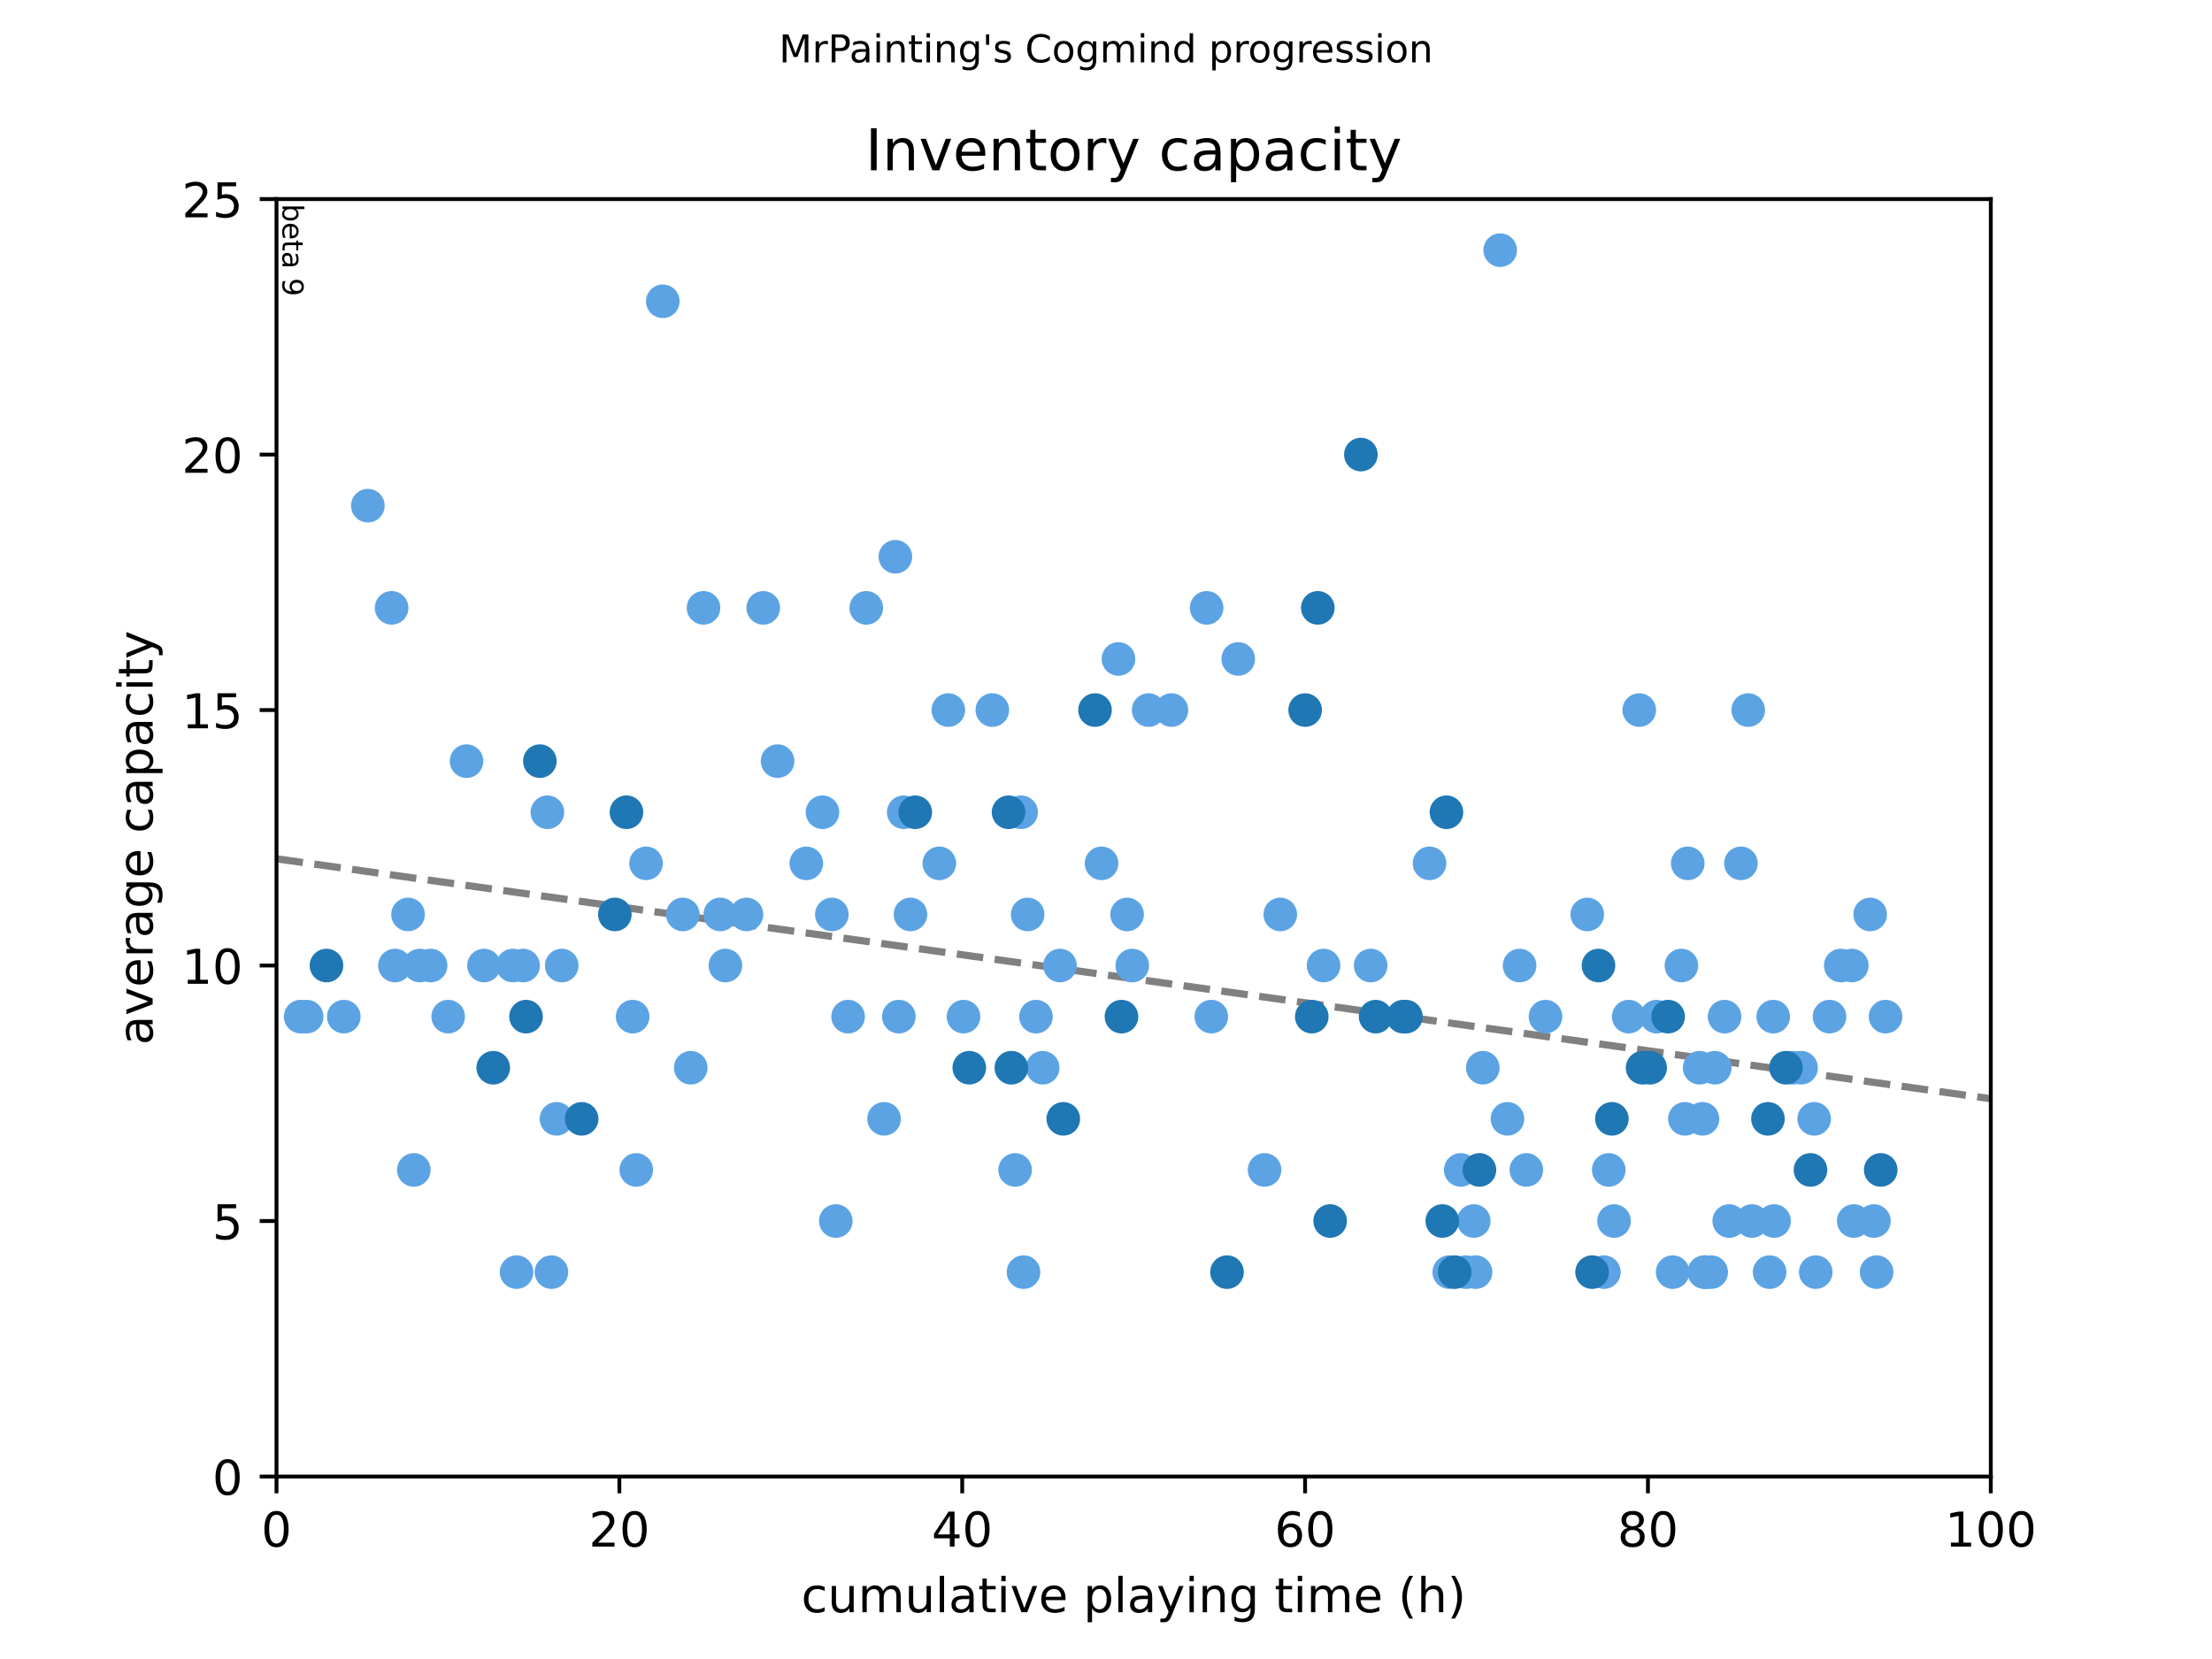 <?xml version="1.0" encoding="utf-8" standalone="no"?>
<!DOCTYPE svg PUBLIC "-//W3C//DTD SVG 1.1//EN"
  "http://www.w3.org/Graphics/SVG/1.1/DTD/svg11.dtd">
<!-- Created with matplotlib (https://matplotlib.org/) -->
<svg height="345.6pt" version="1.1" viewBox="0 0 460.8 345.6" width="460.8pt" xmlns="http://www.w3.org/2000/svg" xmlns:xlink="http://www.w3.org/1999/xlink">
 <defs>
  <style type="text/css">
*{stroke-linecap:butt;stroke-linejoin:round;}
  </style>
 </defs>
 <g id="figure_1">
  <g id="patch_1">
   <path d="M 0 345.6 
L 460.8 345.6 
L 460.8 0 
L 0 0 
z
" style="fill:#ffffff;"/>
  </g>
  <g id="axes_1">
   <g id="patch_2">
    <path d="M 57.6 307.584 
L 414.72 307.584 
L 414.72 41.472 
L 57.6 41.472 
z
" style="fill:#ffffff;"/>
   </g>
   <g id="line2d_1">
    <path clip-path="url(#p4fc34ab3e3)" d="M 57.6 178.905 
L 414.72 228.886 
" style="fill:none;stroke:#808080;stroke-dasharray:5.55,2.4;stroke-dashoffset:0;stroke-width:1.5;"/>
   </g>
   <g id="text_1">
    <!-- beta 9 -->
    <defs>
     <path d="M 48.688 27.297 
Q 48.688 37.203 44.609 42.844 
Q 40.531 48.484 33.406 48.484 
Q 26.266 48.484 22.188 42.844 
Q 18.109 37.203 18.109 27.297 
Q 18.109 17.391 22.188 11.75 
Q 26.266 6.109 33.406 6.109 
Q 40.531 6.109 44.609 11.75 
Q 48.688 17.391 48.688 27.297 
z
M 18.109 46.391 
Q 20.953 51.266 25.266 53.625 
Q 29.594 56 35.594 56 
Q 45.562 56 51.781 48.094 
Q 58.016 40.188 58.016 27.297 
Q 58.016 14.406 51.781 6.484 
Q 45.562 -1.422 35.594 -1.422 
Q 29.594 -1.422 25.266 0.953 
Q 20.953 3.328 18.109 8.203 
L 18.109 0 
L 9.078 0 
L 9.078 75.984 
L 18.109 75.984 
z
" id="DejaVuSans-98"/>
     <path d="M 56.203 29.594 
L 56.203 25.203 
L 14.891 25.203 
Q 15.484 15.922 20.484 11.062 
Q 25.484 6.203 34.422 6.203 
Q 39.594 6.203 44.453 7.469 
Q 49.312 8.734 54.109 11.281 
L 54.109 2.781 
Q 49.266 0.734 44.188 -0.344 
Q 39.109 -1.422 33.891 -1.422 
Q 20.797 -1.422 13.156 6.188 
Q 5.516 13.812 5.516 26.812 
Q 5.516 40.234 12.766 48.109 
Q 20.016 56 32.328 56 
Q 43.359 56 49.781 48.891 
Q 56.203 41.797 56.203 29.594 
z
M 47.219 32.234 
Q 47.125 39.594 43.094 43.984 
Q 39.062 48.391 32.422 48.391 
Q 24.906 48.391 20.391 44.141 
Q 15.875 39.891 15.188 32.172 
z
" id="DejaVuSans-101"/>
     <path d="M 18.312 70.219 
L 18.312 54.688 
L 36.812 54.688 
L 36.812 47.703 
L 18.312 47.703 
L 18.312 18.016 
Q 18.312 11.328 20.141 9.422 
Q 21.969 7.516 27.594 7.516 
L 36.812 7.516 
L 36.812 0 
L 27.594 0 
Q 17.188 0 13.234 3.875 
Q 9.281 7.766 9.281 18.016 
L 9.281 47.703 
L 2.688 47.703 
L 2.688 54.688 
L 9.281 54.688 
L 9.281 70.219 
z
" id="DejaVuSans-116"/>
     <path d="M 34.281 27.484 
Q 23.391 27.484 19.188 25 
Q 14.984 22.516 14.984 16.5 
Q 14.984 11.719 18.141 8.906 
Q 21.297 6.109 26.703 6.109 
Q 34.188 6.109 38.703 11.406 
Q 43.219 16.703 43.219 25.484 
L 43.219 27.484 
z
M 52.203 31.203 
L 52.203 0 
L 43.219 0 
L 43.219 8.297 
Q 40.141 3.328 35.547 0.953 
Q 30.953 -1.422 24.312 -1.422 
Q 15.922 -1.422 10.953 3.297 
Q 6 8.016 6 15.922 
Q 6 25.141 12.172 29.828 
Q 18.359 34.516 30.609 34.516 
L 43.219 34.516 
L 43.219 35.406 
Q 43.219 41.609 39.141 45 
Q 35.062 48.391 27.688 48.391 
Q 23 48.391 18.547 47.266 
Q 14.109 46.141 10.016 43.891 
L 10.016 52.203 
Q 14.938 54.109 19.578 55.047 
Q 24.219 56 28.609 56 
Q 40.484 56 46.344 49.844 
Q 52.203 43.703 52.203 31.203 
z
" id="DejaVuSans-97"/>
     <path id="DejaVuSans-32"/>
     <path d="M 10.984 1.516 
L 10.984 10.5 
Q 14.703 8.734 18.5 7.812 
Q 22.312 6.891 25.984 6.891 
Q 35.75 6.891 40.891 13.453 
Q 46.047 20.016 46.781 33.406 
Q 43.953 29.203 39.594 26.953 
Q 35.25 24.703 29.984 24.703 
Q 19.047 24.703 12.672 31.312 
Q 6.297 37.938 6.297 49.422 
Q 6.297 60.641 12.938 67.422 
Q 19.578 74.219 30.609 74.219 
Q 43.266 74.219 49.922 64.516 
Q 56.594 54.828 56.594 36.375 
Q 56.594 19.141 48.406 8.859 
Q 40.234 -1.422 26.422 -1.422 
Q 22.703 -1.422 18.891 -0.688 
Q 15.094 0.047 10.984 1.516 
z
M 30.609 32.422 
Q 37.25 32.422 41.125 36.953 
Q 45.016 41.5 45.016 49.422 
Q 45.016 57.281 41.125 61.844 
Q 37.25 66.406 30.609 66.406 
Q 23.969 66.406 20.094 61.844 
Q 16.219 57.281 16.219 49.422 
Q 16.219 41.5 20.094 36.953 
Q 23.969 32.422 30.609 32.422 
z
" id="DejaVuSans-57"/>
    </defs>
    <g transform="translate(58.848 42.472)rotate(-270)scale(0.06 -0.06)">
     <use xlink:href="#DejaVuSans-98"/>
     <use x="63.477" xlink:href="#DejaVuSans-101"/>
     <use x="125" xlink:href="#DejaVuSans-116"/>
     <use x="164.209" xlink:href="#DejaVuSans-97"/>
     <use x="225.488" xlink:href="#DejaVuSans-32"/>
     <use x="257.275" xlink:href="#DejaVuSans-57"/>
    </g>
   </g>
   <g id="PathCollection_1">
    <defs>
     <path d="M 0 3 
C 0.796 3 1.559 2.684 2.121 2.121 
C 2.684 1.559 3 0.796 3 0 
C 3 -0.796 2.684 -1.559 2.121 -2.121 
C 1.559 -2.684 0.796 -3 0 -3 
C -0.796 -3 -1.559 -2.684 -2.121 -2.121 
C -2.684 -1.559 -3 -0.796 -3 0 
C -3 0.796 -2.684 1.559 -2.121 2.121 
C -1.559 2.684 -0.796 3 0 3 
z
" id="m01931f4e31" style="stroke:#5ca3e4;"/>
    </defs>
    <g>
     <use style="fill:#5ca3e4;stroke:#5ca3e4;" x="62.638" xlink:href="#m01931f4e31" y="211.784"/>
     <use style="fill:#5ca3e4;stroke:#5ca3e4;" x="63.883" xlink:href="#m01931f4e31" y="211.784"/>
     <use style="fill:#5ca3e4;stroke:#5ca3e4;" x="71.617" xlink:href="#m01931f4e31" y="211.784"/>
     <use style="fill:#5ca3e4;stroke:#5ca3e4;" x="76.631" xlink:href="#m01931f4e31" y="105.339"/>
     <use style="fill:#5ca3e4;stroke:#5ca3e4;" x="81.579" xlink:href="#m01931f4e31" y="126.628"/>
     <use style="fill:#5ca3e4;stroke:#5ca3e4;" x="82.269" xlink:href="#m01931f4e31" y="201.139"/>
     <use style="fill:#5ca3e4;stroke:#5ca3e4;" x="85.005" xlink:href="#m01931f4e31" y="190.495"/>
     <use style="fill:#5ca3e4;stroke:#5ca3e4;" x="86.205" xlink:href="#m01931f4e31" y="243.717"/>
     <use style="fill:#5ca3e4;stroke:#5ca3e4;" x="87.439" xlink:href="#m01931f4e31" y="201.139"/>
     <use style="fill:#5ca3e4;stroke:#5ca3e4;" x="89.705" xlink:href="#m01931f4e31" y="201.139"/>
     <use style="fill:#5ca3e4;stroke:#5ca3e4;" x="93.365" xlink:href="#m01931f4e31" y="211.784"/>
     <use style="fill:#5ca3e4;stroke:#5ca3e4;" x="97.191" xlink:href="#m01931f4e31" y="158.561"/>
     <use style="fill:#5ca3e4;stroke:#5ca3e4;" x="100.826" xlink:href="#m01931f4e31" y="201.139"/>
     <use style="fill:#5ca3e4;stroke:#5ca3e4;" x="106.833" xlink:href="#m01931f4e31" y="201.139"/>
     <use style="fill:#5ca3e4;stroke:#5ca3e4;" x="107.612" xlink:href="#m01931f4e31" y="265.006"/>
     <use style="fill:#5ca3e4;stroke:#5ca3e4;" x="108.972" xlink:href="#m01931f4e31" y="201.139"/>
     <use style="fill:#5ca3e4;stroke:#5ca3e4;" x="114.028" xlink:href="#m01931f4e31" y="169.206"/>
     <use style="fill:#5ca3e4;stroke:#5ca3e4;" x="114.87" xlink:href="#m01931f4e31" y="265.006"/>
     <use style="fill:#5ca3e4;stroke:#5ca3e4;" x="115.924" xlink:href="#m01931f4e31" y="233.073"/>
     <use style="fill:#5ca3e4;stroke:#5ca3e4;" x="117.015" xlink:href="#m01931f4e31" y="201.139"/>
     <use style="fill:#5ca3e4;stroke:#5ca3e4;" x="131.793" xlink:href="#m01931f4e31" y="211.784"/>
     <use style="fill:#5ca3e4;stroke:#5ca3e4;" x="132.544" xlink:href="#m01931f4e31" y="243.717"/>
     <use style="fill:#5ca3e4;stroke:#5ca3e4;" x="134.582" xlink:href="#m01931f4e31" y="179.85"/>
     <use style="fill:#5ca3e4;stroke:#5ca3e4;" x="138.072" xlink:href="#m01931f4e31" y="62.761"/>
     <use style="fill:#5ca3e4;stroke:#5ca3e4;" x="142.246" xlink:href="#m01931f4e31" y="190.495"/>
     <use style="fill:#5ca3e4;stroke:#5ca3e4;" x="143.893" xlink:href="#m01931f4e31" y="222.428"/>
     <use style="fill:#5ca3e4;stroke:#5ca3e4;" x="146.556" xlink:href="#m01931f4e31" y="126.628"/>
     <use style="fill:#5ca3e4;stroke:#5ca3e4;" x="150.038" xlink:href="#m01931f4e31" y="190.495"/>
     <use style="fill:#5ca3e4;stroke:#5ca3e4;" x="151.113" xlink:href="#m01931f4e31" y="201.139"/>
     <use style="fill:#5ca3e4;stroke:#5ca3e4;" x="155.509" xlink:href="#m01931f4e31" y="190.495"/>
     <use style="fill:#5ca3e4;stroke:#5ca3e4;" x="158.995" xlink:href="#m01931f4e31" y="126.628"/>
     <use style="fill:#5ca3e4;stroke:#5ca3e4;" x="161.983" xlink:href="#m01931f4e31" y="158.561"/>
     <use style="fill:#5ca3e4;stroke:#5ca3e4;" x="167.967" xlink:href="#m01931f4e31" y="179.85"/>
     <use style="fill:#5ca3e4;stroke:#5ca3e4;" x="171.336" xlink:href="#m01931f4e31" y="169.206"/>
     <use style="fill:#5ca3e4;stroke:#5ca3e4;" x="173.285" xlink:href="#m01931f4e31" y="190.495"/>
     <use style="fill:#5ca3e4;stroke:#5ca3e4;" x="174.112" xlink:href="#m01931f4e31" y="254.362"/>
     <use style="fill:#5ca3e4;stroke:#5ca3e4;" x="176.677" xlink:href="#m01931f4e31" y="211.784"/>
     <use style="fill:#5ca3e4;stroke:#5ca3e4;" x="180.462" xlink:href="#m01931f4e31" y="126.628"/>
     <use style="fill:#5ca3e4;stroke:#5ca3e4;" x="184.167" xlink:href="#m01931f4e31" y="233.073"/>
     <use style="fill:#5ca3e4;stroke:#5ca3e4;" x="186.526" xlink:href="#m01931f4e31" y="115.983"/>
     <use style="fill:#5ca3e4;stroke:#5ca3e4;" x="187.244" xlink:href="#m01931f4e31" y="211.784"/>
     <use style="fill:#5ca3e4;stroke:#5ca3e4;" x="188.259" xlink:href="#m01931f4e31" y="169.206"/>
     <use style="fill:#5ca3e4;stroke:#5ca3e4;" x="189.668" xlink:href="#m01931f4e31" y="190.495"/>
     <use style="fill:#5ca3e4;stroke:#5ca3e4;" x="195.678" xlink:href="#m01931f4e31" y="179.85"/>
     <use style="fill:#5ca3e4;stroke:#5ca3e4;" x="197.547" xlink:href="#m01931f4e31" y="147.917"/>
     <use style="fill:#5ca3e4;stroke:#5ca3e4;" x="200.719" xlink:href="#m01931f4e31" y="211.784"/>
     <use style="fill:#5ca3e4;stroke:#5ca3e4;" x="206.721" xlink:href="#m01931f4e31" y="147.917"/>
     <use style="fill:#5ca3e4;stroke:#5ca3e4;" x="211.465" xlink:href="#m01931f4e31" y="243.717"/>
     <use style="fill:#5ca3e4;stroke:#5ca3e4;" x="212.714" xlink:href="#m01931f4e31" y="169.206"/>
     <use style="fill:#5ca3e4;stroke:#5ca3e4;" x="213.216" xlink:href="#m01931f4e31" y="265.006"/>
     <use style="fill:#5ca3e4;stroke:#5ca3e4;" x="214.079" xlink:href="#m01931f4e31" y="190.495"/>
     <use style="fill:#5ca3e4;stroke:#5ca3e4;" x="215.813" xlink:href="#m01931f4e31" y="211.784"/>
     <use style="fill:#5ca3e4;stroke:#5ca3e4;" x="217.21" xlink:href="#m01931f4e31" y="222.428"/>
     <use style="fill:#5ca3e4;stroke:#5ca3e4;" x="220.815" xlink:href="#m01931f4e31" y="201.139"/>
     <use style="fill:#5ca3e4;stroke:#5ca3e4;" x="229.474" xlink:href="#m01931f4e31" y="179.85"/>
     <use style="fill:#5ca3e4;stroke:#5ca3e4;" x="232.998" xlink:href="#m01931f4e31" y="137.272"/>
     <use style="fill:#5ca3e4;stroke:#5ca3e4;" x="234.795" xlink:href="#m01931f4e31" y="190.495"/>
     <use style="fill:#5ca3e4;stroke:#5ca3e4;" x="235.872" xlink:href="#m01931f4e31" y="201.139"/>
     <use style="fill:#5ca3e4;stroke:#5ca3e4;" x="239.283" xlink:href="#m01931f4e31" y="147.917"/>
     <use style="fill:#5ca3e4;stroke:#5ca3e4;" x="244.032" xlink:href="#m01931f4e31" y="147.917"/>
     <use style="fill:#5ca3e4;stroke:#5ca3e4;" x="251.363" xlink:href="#m01931f4e31" y="126.628"/>
     <use style="fill:#5ca3e4;stroke:#5ca3e4;" x="252.336" xlink:href="#m01931f4e31" y="211.784"/>
     <use style="fill:#5ca3e4;stroke:#5ca3e4;" x="257.944" xlink:href="#m01931f4e31" y="137.272"/>
     <use style="fill:#5ca3e4;stroke:#5ca3e4;" x="263.435" xlink:href="#m01931f4e31" y="243.717"/>
     <use style="fill:#5ca3e4;stroke:#5ca3e4;" x="266.707" xlink:href="#m01931f4e31" y="190.495"/>
     <use style="fill:#5ca3e4;stroke:#5ca3e4;" x="275.723" xlink:href="#m01931f4e31" y="201.139"/>
     <use style="fill:#5ca3e4;stroke:#5ca3e4;" x="285.532" xlink:href="#m01931f4e31" y="201.139"/>
     <use style="fill:#5ca3e4;stroke:#5ca3e4;" x="297.8" xlink:href="#m01931f4e31" y="179.85"/>
     <use style="fill:#5ca3e4;stroke:#5ca3e4;" x="301.912" xlink:href="#m01931f4e31" y="265.006"/>
     <use style="fill:#5ca3e4;stroke:#5ca3e4;" x="304.299" xlink:href="#m01931f4e31" y="243.717"/>
     <use style="fill:#5ca3e4;stroke:#5ca3e4;" x="305.399" xlink:href="#m01931f4e31" y="265.006"/>
     <use style="fill:#5ca3e4;stroke:#5ca3e4;" x="307.017" xlink:href="#m01931f4e31" y="254.362"/>
     <use style="fill:#5ca3e4;stroke:#5ca3e4;" x="307.386" xlink:href="#m01931f4e31" y="265.006"/>
     <use style="fill:#5ca3e4;stroke:#5ca3e4;" x="308.897" xlink:href="#m01931f4e31" y="222.428"/>
     <use style="fill:#5ca3e4;stroke:#5ca3e4;" x="312.516" xlink:href="#m01931f4e31" y="52.116"/>
     <use style="fill:#5ca3e4;stroke:#5ca3e4;" x="314.029" xlink:href="#m01931f4e31" y="233.073"/>
     <use style="fill:#5ca3e4;stroke:#5ca3e4;" x="316.556" xlink:href="#m01931f4e31" y="201.139"/>
     <use style="fill:#5ca3e4;stroke:#5ca3e4;" x="317.966" xlink:href="#m01931f4e31" y="243.717"/>
     <use style="fill:#5ca3e4;stroke:#5ca3e4;" x="321.957" xlink:href="#m01931f4e31" y="211.784"/>
     <use style="fill:#5ca3e4;stroke:#5ca3e4;" x="330.659" xlink:href="#m01931f4e31" y="190.495"/>
     <use style="fill:#5ca3e4;stroke:#5ca3e4;" x="334.123" xlink:href="#m01931f4e31" y="265.006"/>
     <use style="fill:#5ca3e4;stroke:#5ca3e4;" x="335.131" xlink:href="#m01931f4e31" y="243.717"/>
     <use style="fill:#5ca3e4;stroke:#5ca3e4;" x="336.226" xlink:href="#m01931f4e31" y="254.362"/>
     <use style="fill:#5ca3e4;stroke:#5ca3e4;" x="339.287" xlink:href="#m01931f4e31" y="211.784"/>
     <use style="fill:#5ca3e4;stroke:#5ca3e4;" x="341.486" xlink:href="#m01931f4e31" y="147.917"/>
     <use style="fill:#5ca3e4;stroke:#5ca3e4;" x="345.095" xlink:href="#m01931f4e31" y="211.784"/>
     <use style="fill:#5ca3e4;stroke:#5ca3e4;" x="348.449" xlink:href="#m01931f4e31" y="265.006"/>
     <use style="fill:#5ca3e4;stroke:#5ca3e4;" x="350.268" xlink:href="#m01931f4e31" y="201.139"/>
     <use style="fill:#5ca3e4;stroke:#5ca3e4;" x="350.994" xlink:href="#m01931f4e31" y="233.073"/>
     <use style="fill:#5ca3e4;stroke:#5ca3e4;" x="351.589" xlink:href="#m01931f4e31" y="179.85"/>
     <use style="fill:#5ca3e4;stroke:#5ca3e4;" x="354.068" xlink:href="#m01931f4e31" y="222.428"/>
     <use style="fill:#5ca3e4;stroke:#5ca3e4;" x="354.665" xlink:href="#m01931f4e31" y="233.073"/>
     <use style="fill:#5ca3e4;stroke:#5ca3e4;" x="355.025" xlink:href="#m01931f4e31" y="265.006"/>
     <use style="fill:#5ca3e4;stroke:#5ca3e4;" x="355.375" xlink:href="#m01931f4e31" y="265.006"/>
     <use style="fill:#5ca3e4;stroke:#5ca3e4;" x="356.475" xlink:href="#m01931f4e31" y="265.006"/>
     <use style="fill:#5ca3e4;stroke:#5ca3e4;" x="357.216" xlink:href="#m01931f4e31" y="222.428"/>
     <use style="fill:#5ca3e4;stroke:#5ca3e4;" x="359.26" xlink:href="#m01931f4e31" y="211.784"/>
     <use style="fill:#5ca3e4;stroke:#5ca3e4;" x="360.229" xlink:href="#m01931f4e31" y="254.362"/>
     <use style="fill:#5ca3e4;stroke:#5ca3e4;" x="362.667" xlink:href="#m01931f4e31" y="179.85"/>
     <use style="fill:#5ca3e4;stroke:#5ca3e4;" x="364.185" xlink:href="#m01931f4e31" y="147.917"/>
     <use style="fill:#5ca3e4;stroke:#5ca3e4;" x="364.964" xlink:href="#m01931f4e31" y="254.362"/>
     <use style="fill:#5ca3e4;stroke:#5ca3e4;" x="368.642" xlink:href="#m01931f4e31" y="265.006"/>
     <use style="fill:#5ca3e4;stroke:#5ca3e4;" x="369.391" xlink:href="#m01931f4e31" y="211.784"/>
     <use style="fill:#5ca3e4;stroke:#5ca3e4;" x="369.576" xlink:href="#m01931f4e31" y="254.362"/>
     <use style="fill:#5ca3e4;stroke:#5ca3e4;" x="373.57" xlink:href="#m01931f4e31" y="222.428"/>
     <use style="fill:#5ca3e4;stroke:#5ca3e4;" x="375.201" xlink:href="#m01931f4e31" y="222.428"/>
     <use style="fill:#5ca3e4;stroke:#5ca3e4;" x="377.921" xlink:href="#m01931f4e31" y="233.073"/>
     <use style="fill:#5ca3e4;stroke:#5ca3e4;" x="378.25" xlink:href="#m01931f4e31" y="265.006"/>
     <use style="fill:#5ca3e4;stroke:#5ca3e4;" x="381.122" xlink:href="#m01931f4e31" y="211.784"/>
     <use style="fill:#5ca3e4;stroke:#5ca3e4;" x="383.465" xlink:href="#m01931f4e31" y="201.139"/>
     <use style="fill:#5ca3e4;stroke:#5ca3e4;" x="385.761" xlink:href="#m01931f4e31" y="201.139"/>
     <use style="fill:#5ca3e4;stroke:#5ca3e4;" x="386.161" xlink:href="#m01931f4e31" y="254.362"/>
     <use style="fill:#5ca3e4;stroke:#5ca3e4;" x="389.593" xlink:href="#m01931f4e31" y="190.495"/>
     <use style="fill:#5ca3e4;stroke:#5ca3e4;" x="390.373" xlink:href="#m01931f4e31" y="254.362"/>
     <use style="fill:#5ca3e4;stroke:#5ca3e4;" x="390.929" xlink:href="#m01931f4e31" y="265.006"/>
     <use style="fill:#5ca3e4;stroke:#5ca3e4;" x="392.797" xlink:href="#m01931f4e31" y="211.784"/>
    </g>
   </g>
   <g id="PathCollection_2">
    <defs>
     <path d="M 0 3 
C 0.796 3 1.559 2.684 2.121 2.121 
C 2.684 1.559 3 0.796 3 0 
C 3 -0.796 2.684 -1.559 2.121 -2.121 
C 1.559 -2.684 0.796 -3 0 -3 
C -0.796 -3 -1.559 -2.684 -2.121 -2.121 
C -2.684 -1.559 -3 -0.796 -3 0 
C -3 0.796 -2.684 1.559 -2.121 2.121 
C -1.559 2.684 -0.796 3 0 3 
z
" id="ma8e2fd92de" style="stroke:#1f77b4;"/>
    </defs>
    <g>
     <use style="fill:#1f77b4;stroke:#1f77b4;" x="68.013" xlink:href="#ma8e2fd92de" y="201.139"/>
     <use style="fill:#1f77b4;stroke:#1f77b4;" x="102.749" xlink:href="#ma8e2fd92de" y="222.428"/>
     <use style="fill:#1f77b4;stroke:#1f77b4;" x="109.582" xlink:href="#ma8e2fd92de" y="211.784"/>
     <use style="fill:#1f77b4;stroke:#1f77b4;" x="112.463" xlink:href="#ma8e2fd92de" y="158.561"/>
     <use style="fill:#1f77b4;stroke:#1f77b4;" x="121.169" xlink:href="#ma8e2fd92de" y="233.073"/>
     <use style="fill:#1f77b4;stroke:#1f77b4;" x="128.086" xlink:href="#ma8e2fd92de" y="190.495"/>
     <use style="fill:#1f77b4;stroke:#1f77b4;" x="130.502" xlink:href="#ma8e2fd92de" y="169.206"/>
     <use style="fill:#1f77b4;stroke:#1f77b4;" x="190.663" xlink:href="#ma8e2fd92de" y="169.206"/>
     <use style="fill:#1f77b4;stroke:#1f77b4;" x="201.921" xlink:href="#ma8e2fd92de" y="222.428"/>
     <use style="fill:#1f77b4;stroke:#1f77b4;" x="210.102" xlink:href="#ma8e2fd92de" y="169.206"/>
     <use style="fill:#1f77b4;stroke:#1f77b4;" x="210.687" xlink:href="#ma8e2fd92de" y="222.428"/>
     <use style="fill:#1f77b4;stroke:#1f77b4;" x="221.502" xlink:href="#ma8e2fd92de" y="233.073"/>
     <use style="fill:#1f77b4;stroke:#1f77b4;" x="228.113" xlink:href="#ma8e2fd92de" y="147.917"/>
     <use style="fill:#1f77b4;stroke:#1f77b4;" x="233.622" xlink:href="#ma8e2fd92de" y="211.784"/>
     <use style="fill:#1f77b4;stroke:#1f77b4;" x="255.61" xlink:href="#ma8e2fd92de" y="265.006"/>
     <use style="fill:#1f77b4;stroke:#1f77b4;" x="271.888" xlink:href="#ma8e2fd92de" y="147.917"/>
     <use style="fill:#1f77b4;stroke:#1f77b4;" x="273.266" xlink:href="#ma8e2fd92de" y="211.784"/>
     <use style="fill:#1f77b4;stroke:#1f77b4;" x="274.524" xlink:href="#ma8e2fd92de" y="126.628"/>
     <use style="fill:#1f77b4;stroke:#1f77b4;" x="277.091" xlink:href="#ma8e2fd92de" y="254.362"/>
     <use style="fill:#1f77b4;stroke:#1f77b4;" x="283.496" xlink:href="#ma8e2fd92de" y="94.694"/>
     <use style="fill:#1f77b4;stroke:#1f77b4;" x="286.57" xlink:href="#ma8e2fd92de" y="211.784"/>
     <use style="fill:#1f77b4;stroke:#1f77b4;" x="292.297" xlink:href="#ma8e2fd92de" y="211.784"/>
     <use style="fill:#1f77b4;stroke:#1f77b4;" x="292.88" xlink:href="#ma8e2fd92de" y="211.784"/>
     <use style="fill:#1f77b4;stroke:#1f77b4;" x="300.455" xlink:href="#ma8e2fd92de" y="254.362"/>
     <use style="fill:#1f77b4;stroke:#1f77b4;" x="301.322" xlink:href="#ma8e2fd92de" y="169.206"/>
     <use style="fill:#1f77b4;stroke:#1f77b4;" x="303.04" xlink:href="#ma8e2fd92de" y="265.006"/>
     <use style="fill:#1f77b4;stroke:#1f77b4;" x="308.193" xlink:href="#ma8e2fd92de" y="243.717"/>
     <use style="fill:#1f77b4;stroke:#1f77b4;" x="331.659" xlink:href="#ma8e2fd92de" y="265.006"/>
     <use style="fill:#1f77b4;stroke:#1f77b4;" x="332.993" xlink:href="#ma8e2fd92de" y="201.139"/>
     <use style="fill:#1f77b4;stroke:#1f77b4;" x="335.784" xlink:href="#ma8e2fd92de" y="233.073"/>
     <use style="fill:#1f77b4;stroke:#1f77b4;" x="342.177" xlink:href="#ma8e2fd92de" y="222.428"/>
     <use style="fill:#1f77b4;stroke:#1f77b4;" x="343.757" xlink:href="#ma8e2fd92de" y="222.428"/>
     <use style="fill:#1f77b4;stroke:#1f77b4;" x="347.501" xlink:href="#ma8e2fd92de" y="211.784"/>
     <use style="fill:#1f77b4;stroke:#1f77b4;" x="368.297" xlink:href="#ma8e2fd92de" y="233.073"/>
     <use style="fill:#1f77b4;stroke:#1f77b4;" x="372.051" xlink:href="#ma8e2fd92de" y="222.428"/>
     <use style="fill:#1f77b4;stroke:#1f77b4;" x="377.154" xlink:href="#ma8e2fd92de" y="243.717"/>
     <use style="fill:#1f77b4;stroke:#1f77b4;" x="391.788" xlink:href="#ma8e2fd92de" y="243.717"/>
    </g>
   </g>
   <g id="matplotlib.axis_1">
    <g id="xtick_1">
     <g id="line2d_2">
      <defs>
       <path d="M 0 0 
L 0 3.5 
" id="maa4b7a6319" style="stroke:#000000;stroke-width:0.8;"/>
      </defs>
      <g>
       <use style="stroke:#000000;stroke-width:0.8;" x="57.6" xlink:href="#maa4b7a6319" y="307.584"/>
      </g>
     </g>
     <g id="text_2">
      <!-- 0 -->
      <defs>
       <path d="M 31.781 66.406 
Q 24.172 66.406 20.328 58.906 
Q 16.5 51.422 16.5 36.375 
Q 16.5 21.391 20.328 13.891 
Q 24.172 6.391 31.781 6.391 
Q 39.453 6.391 43.281 13.891 
Q 47.125 21.391 47.125 36.375 
Q 47.125 51.422 43.281 58.906 
Q 39.453 66.406 31.781 66.406 
z
M 31.781 74.219 
Q 44.047 74.219 50.516 64.516 
Q 56.984 54.828 56.984 36.375 
Q 56.984 17.969 50.516 8.266 
Q 44.047 -1.422 31.781 -1.422 
Q 19.531 -1.422 13.062 8.266 
Q 6.594 17.969 6.594 36.375 
Q 6.594 54.828 13.062 64.516 
Q 19.531 74.219 31.781 74.219 
z
" id="DejaVuSans-48"/>
      </defs>
      <g transform="translate(54.419 322.182)scale(0.1 -0.1)">
       <use xlink:href="#DejaVuSans-48"/>
      </g>
     </g>
    </g>
    <g id="xtick_2">
     <g id="line2d_3">
      <g>
       <use style="stroke:#000000;stroke-width:0.8;" x="129.024" xlink:href="#maa4b7a6319" y="307.584"/>
      </g>
     </g>
     <g id="text_3">
      <!-- 20 -->
      <defs>
       <path d="M 19.188 8.297 
L 53.609 8.297 
L 53.609 0 
L 7.328 0 
L 7.328 8.297 
Q 12.938 14.109 22.625 23.891 
Q 32.328 33.688 34.812 36.531 
Q 39.547 41.844 41.422 45.531 
Q 43.312 49.219 43.312 52.781 
Q 43.312 58.594 39.234 62.25 
Q 35.156 65.922 28.609 65.922 
Q 23.969 65.922 18.812 64.312 
Q 13.672 62.703 7.812 59.422 
L 7.812 69.391 
Q 13.766 71.781 18.938 73 
Q 24.125 74.219 28.422 74.219 
Q 39.75 74.219 46.484 68.547 
Q 53.219 62.891 53.219 53.422 
Q 53.219 48.922 51.531 44.891 
Q 49.859 40.875 45.406 35.406 
Q 44.188 33.984 37.641 27.219 
Q 31.109 20.453 19.188 8.297 
z
" id="DejaVuSans-50"/>
      </defs>
      <g transform="translate(122.662 322.182)scale(0.1 -0.1)">
       <use xlink:href="#DejaVuSans-50"/>
       <use x="63.623" xlink:href="#DejaVuSans-48"/>
      </g>
     </g>
    </g>
    <g id="xtick_3">
     <g id="line2d_4">
      <g>
       <use style="stroke:#000000;stroke-width:0.8;" x="200.448" xlink:href="#maa4b7a6319" y="307.584"/>
      </g>
     </g>
     <g id="text_4">
      <!-- 40 -->
      <defs>
       <path d="M 37.797 64.312 
L 12.891 25.391 
L 37.797 25.391 
z
M 35.203 72.906 
L 47.609 72.906 
L 47.609 25.391 
L 58.016 25.391 
L 58.016 17.188 
L 47.609 17.188 
L 47.609 0 
L 37.797 0 
L 37.797 17.188 
L 4.891 17.188 
L 4.891 26.703 
z
" id="DejaVuSans-52"/>
      </defs>
      <g transform="translate(194.085 322.182)scale(0.1 -0.1)">
       <use xlink:href="#DejaVuSans-52"/>
       <use x="63.623" xlink:href="#DejaVuSans-48"/>
      </g>
     </g>
    </g>
    <g id="xtick_4">
     <g id="line2d_5">
      <g>
       <use style="stroke:#000000;stroke-width:0.8;" x="271.872" xlink:href="#maa4b7a6319" y="307.584"/>
      </g>
     </g>
     <g id="text_5">
      <!-- 60 -->
      <defs>
       <path d="M 33.016 40.375 
Q 26.375 40.375 22.484 35.828 
Q 18.609 31.297 18.609 23.391 
Q 18.609 15.531 22.484 10.953 
Q 26.375 6.391 33.016 6.391 
Q 39.656 6.391 43.531 10.953 
Q 47.406 15.531 47.406 23.391 
Q 47.406 31.297 43.531 35.828 
Q 39.656 40.375 33.016 40.375 
z
M 52.594 71.297 
L 52.594 62.312 
Q 48.875 64.062 45.094 64.984 
Q 41.312 65.922 37.594 65.922 
Q 27.828 65.922 22.672 59.328 
Q 17.531 52.734 16.797 39.406 
Q 19.672 43.656 24.016 45.922 
Q 28.375 48.188 33.594 48.188 
Q 44.578 48.188 50.953 41.516 
Q 57.328 34.859 57.328 23.391 
Q 57.328 12.156 50.688 5.359 
Q 44.047 -1.422 33.016 -1.422 
Q 20.359 -1.422 13.672 8.266 
Q 6.984 17.969 6.984 36.375 
Q 6.984 53.656 15.188 63.938 
Q 23.391 74.219 37.203 74.219 
Q 40.922 74.219 44.703 73.484 
Q 48.484 72.75 52.594 71.297 
z
" id="DejaVuSans-54"/>
      </defs>
      <g transform="translate(265.51 322.182)scale(0.1 -0.1)">
       <use xlink:href="#DejaVuSans-54"/>
       <use x="63.623" xlink:href="#DejaVuSans-48"/>
      </g>
     </g>
    </g>
    <g id="xtick_5">
     <g id="line2d_6">
      <g>
       <use style="stroke:#000000;stroke-width:0.8;" x="343.296" xlink:href="#maa4b7a6319" y="307.584"/>
      </g>
     </g>
     <g id="text_6">
      <!-- 80 -->
      <defs>
       <path d="M 31.781 34.625 
Q 24.75 34.625 20.719 30.859 
Q 16.703 27.094 16.703 20.516 
Q 16.703 13.922 20.719 10.156 
Q 24.75 6.391 31.781 6.391 
Q 38.812 6.391 42.859 10.172 
Q 46.922 13.969 46.922 20.516 
Q 46.922 27.094 42.891 30.859 
Q 38.875 34.625 31.781 34.625 
z
M 21.922 38.812 
Q 15.578 40.375 12.031 44.719 
Q 8.5 49.078 8.5 55.328 
Q 8.5 64.062 14.719 69.141 
Q 20.953 74.219 31.781 74.219 
Q 42.672 74.219 48.875 69.141 
Q 55.078 64.062 55.078 55.328 
Q 55.078 49.078 51.531 44.719 
Q 48 40.375 41.703 38.812 
Q 48.828 37.156 52.797 32.312 
Q 56.781 27.484 56.781 20.516 
Q 56.781 9.906 50.312 4.234 
Q 43.844 -1.422 31.781 -1.422 
Q 19.734 -1.422 13.25 4.234 
Q 6.781 9.906 6.781 20.516 
Q 6.781 27.484 10.781 32.312 
Q 14.797 37.156 21.922 38.812 
z
M 18.312 54.391 
Q 18.312 48.734 21.844 45.562 
Q 25.391 42.391 31.781 42.391 
Q 38.141 42.391 41.719 45.562 
Q 45.312 48.734 45.312 54.391 
Q 45.312 60.062 41.719 63.234 
Q 38.141 66.406 31.781 66.406 
Q 25.391 66.406 21.844 63.234 
Q 18.312 60.062 18.312 54.391 
z
" id="DejaVuSans-56"/>
      </defs>
      <g transform="translate(336.933 322.182)scale(0.1 -0.1)">
       <use xlink:href="#DejaVuSans-56"/>
       <use x="63.623" xlink:href="#DejaVuSans-48"/>
      </g>
     </g>
    </g>
    <g id="xtick_6">
     <g id="line2d_7">
      <g>
       <use style="stroke:#000000;stroke-width:0.8;" x="414.72" xlink:href="#maa4b7a6319" y="307.584"/>
      </g>
     </g>
     <g id="text_7">
      <!-- 100 -->
      <defs>
       <path d="M 12.406 8.297 
L 28.516 8.297 
L 28.516 63.922 
L 10.984 60.406 
L 10.984 69.391 
L 28.422 72.906 
L 38.281 72.906 
L 38.281 8.297 
L 54.391 8.297 
L 54.391 0 
L 12.406 0 
z
" id="DejaVuSans-49"/>
      </defs>
      <g transform="translate(405.176 322.182)scale(0.1 -0.1)">
       <use xlink:href="#DejaVuSans-49"/>
       <use x="63.623" xlink:href="#DejaVuSans-48"/>
       <use x="127.246" xlink:href="#DejaVuSans-48"/>
      </g>
     </g>
    </g>
    <g id="text_8">
     <!-- cumulative playing time (h) -->
     <defs>
      <path d="M 48.781 52.594 
L 48.781 44.188 
Q 44.969 46.297 41.141 47.344 
Q 37.312 48.391 33.406 48.391 
Q 24.656 48.391 19.812 42.844 
Q 14.984 37.312 14.984 27.297 
Q 14.984 17.281 19.812 11.734 
Q 24.656 6.203 33.406 6.203 
Q 37.312 6.203 41.141 7.25 
Q 44.969 8.297 48.781 10.406 
L 48.781 2.094 
Q 45.016 0.344 40.984 -0.531 
Q 36.969 -1.422 32.422 -1.422 
Q 20.062 -1.422 12.781 6.344 
Q 5.516 14.109 5.516 27.297 
Q 5.516 40.672 12.859 48.328 
Q 20.219 56 33.016 56 
Q 37.156 56 41.109 55.141 
Q 45.062 54.297 48.781 52.594 
z
" id="DejaVuSans-99"/>
      <path d="M 8.5 21.578 
L 8.5 54.688 
L 17.484 54.688 
L 17.484 21.922 
Q 17.484 14.156 20.5 10.266 
Q 23.531 6.391 29.594 6.391 
Q 36.859 6.391 41.078 11.031 
Q 45.312 15.672 45.312 23.688 
L 45.312 54.688 
L 54.297 54.688 
L 54.297 0 
L 45.312 0 
L 45.312 8.406 
Q 42.047 3.422 37.719 1 
Q 33.406 -1.422 27.688 -1.422 
Q 18.266 -1.422 13.375 4.438 
Q 8.5 10.297 8.5 21.578 
z
M 31.109 56 
z
" id="DejaVuSans-117"/>
      <path d="M 52 44.188 
Q 55.375 50.25 60.062 53.125 
Q 64.75 56 71.094 56 
Q 79.641 56 84.281 50.016 
Q 88.922 44.047 88.922 33.016 
L 88.922 0 
L 79.891 0 
L 79.891 32.719 
Q 79.891 40.578 77.094 44.375 
Q 74.312 48.188 68.609 48.188 
Q 61.625 48.188 57.562 43.547 
Q 53.516 38.922 53.516 30.906 
L 53.516 0 
L 44.484 0 
L 44.484 32.719 
Q 44.484 40.625 41.703 44.406 
Q 38.922 48.188 33.109 48.188 
Q 26.219 48.188 22.156 43.531 
Q 18.109 38.875 18.109 30.906 
L 18.109 0 
L 9.078 0 
L 9.078 54.688 
L 18.109 54.688 
L 18.109 46.188 
Q 21.188 51.219 25.484 53.609 
Q 29.781 56 35.688 56 
Q 41.656 56 45.828 52.969 
Q 50 49.953 52 44.188 
z
" id="DejaVuSans-109"/>
      <path d="M 9.422 75.984 
L 18.406 75.984 
L 18.406 0 
L 9.422 0 
z
" id="DejaVuSans-108"/>
      <path d="M 9.422 54.688 
L 18.406 54.688 
L 18.406 0 
L 9.422 0 
z
M 9.422 75.984 
L 18.406 75.984 
L 18.406 64.594 
L 9.422 64.594 
z
" id="DejaVuSans-105"/>
      <path d="M 2.984 54.688 
L 12.5 54.688 
L 29.594 8.797 
L 46.688 54.688 
L 56.203 54.688 
L 35.688 0 
L 23.484 0 
z
" id="DejaVuSans-118"/>
      <path d="M 18.109 8.203 
L 18.109 -20.797 
L 9.078 -20.797 
L 9.078 54.688 
L 18.109 54.688 
L 18.109 46.391 
Q 20.953 51.266 25.266 53.625 
Q 29.594 56 35.594 56 
Q 45.562 56 51.781 48.094 
Q 58.016 40.188 58.016 27.297 
Q 58.016 14.406 51.781 6.484 
Q 45.562 -1.422 35.594 -1.422 
Q 29.594 -1.422 25.266 0.953 
Q 20.953 3.328 18.109 8.203 
z
M 48.688 27.297 
Q 48.688 37.203 44.609 42.844 
Q 40.531 48.484 33.406 48.484 
Q 26.266 48.484 22.188 42.844 
Q 18.109 37.203 18.109 27.297 
Q 18.109 17.391 22.188 11.75 
Q 26.266 6.109 33.406 6.109 
Q 40.531 6.109 44.609 11.75 
Q 48.688 17.391 48.688 27.297 
z
" id="DejaVuSans-112"/>
      <path d="M 32.172 -5.078 
Q 28.375 -14.844 24.75 -17.812 
Q 21.141 -20.797 15.094 -20.797 
L 7.906 -20.797 
L 7.906 -13.281 
L 13.188 -13.281 
Q 16.891 -13.281 18.938 -11.516 
Q 21 -9.766 23.484 -3.219 
L 25.094 0.875 
L 2.984 54.688 
L 12.5 54.688 
L 29.594 11.922 
L 46.688 54.688 
L 56.203 54.688 
z
" id="DejaVuSans-121"/>
      <path d="M 54.891 33.016 
L 54.891 0 
L 45.906 0 
L 45.906 32.719 
Q 45.906 40.484 42.875 44.328 
Q 39.844 48.188 33.797 48.188 
Q 26.516 48.188 22.312 43.547 
Q 18.109 38.922 18.109 30.906 
L 18.109 0 
L 9.078 0 
L 9.078 54.688 
L 18.109 54.688 
L 18.109 46.188 
Q 21.344 51.125 25.703 53.562 
Q 30.078 56 35.797 56 
Q 45.219 56 50.047 50.172 
Q 54.891 44.344 54.891 33.016 
z
" id="DejaVuSans-110"/>
      <path d="M 45.406 27.984 
Q 45.406 37.75 41.375 43.109 
Q 37.359 48.484 30.078 48.484 
Q 22.859 48.484 18.828 43.109 
Q 14.797 37.75 14.797 27.984 
Q 14.797 18.266 18.828 12.891 
Q 22.859 7.516 30.078 7.516 
Q 37.359 7.516 41.375 12.891 
Q 45.406 18.266 45.406 27.984 
z
M 54.391 6.781 
Q 54.391 -7.172 48.188 -13.984 
Q 42 -20.797 29.203 -20.797 
Q 24.469 -20.797 20.266 -20.094 
Q 16.062 -19.391 12.109 -17.922 
L 12.109 -9.188 
Q 16.062 -11.328 19.922 -12.344 
Q 23.781 -13.375 27.781 -13.375 
Q 36.625 -13.375 41.016 -8.766 
Q 45.406 -4.156 45.406 5.172 
L 45.406 9.625 
Q 42.625 4.781 38.281 2.391 
Q 33.938 0 27.875 0 
Q 17.828 0 11.672 7.656 
Q 5.516 15.328 5.516 27.984 
Q 5.516 40.672 11.672 48.328 
Q 17.828 56 27.875 56 
Q 33.938 56 38.281 53.609 
Q 42.625 51.219 45.406 46.391 
L 45.406 54.688 
L 54.391 54.688 
z
" id="DejaVuSans-103"/>
      <path d="M 31 75.875 
Q 24.469 64.656 21.281 53.656 
Q 18.109 42.672 18.109 31.391 
Q 18.109 20.125 21.312 9.062 
Q 24.516 -2 31 -13.188 
L 23.188 -13.188 
Q 15.875 -1.703 12.234 9.375 
Q 8.594 20.453 8.594 31.391 
Q 8.594 42.281 12.203 53.312 
Q 15.828 64.359 23.188 75.875 
z
" id="DejaVuSans-40"/>
      <path d="M 54.891 33.016 
L 54.891 0 
L 45.906 0 
L 45.906 32.719 
Q 45.906 40.484 42.875 44.328 
Q 39.844 48.188 33.797 48.188 
Q 26.516 48.188 22.312 43.547 
Q 18.109 38.922 18.109 30.906 
L 18.109 0 
L 9.078 0 
L 9.078 75.984 
L 18.109 75.984 
L 18.109 46.188 
Q 21.344 51.125 25.703 53.562 
Q 30.078 56 35.797 56 
Q 45.219 56 50.047 50.172 
Q 54.891 44.344 54.891 33.016 
z
" id="DejaVuSans-104"/>
      <path d="M 8.016 75.875 
L 15.828 75.875 
Q 23.141 64.359 26.781 53.312 
Q 30.422 42.281 30.422 31.391 
Q 30.422 20.453 26.781 9.375 
Q 23.141 -1.703 15.828 -13.188 
L 8.016 -13.188 
Q 14.5 -2 17.703 9.062 
Q 20.906 20.125 20.906 31.391 
Q 20.906 42.672 17.703 53.656 
Q 14.5 64.656 8.016 75.875 
z
" id="DejaVuSans-41"/>
     </defs>
     <g transform="translate(166.912 335.861)scale(0.1 -0.1)">
      <use xlink:href="#DejaVuSans-99"/>
      <use x="54.98" xlink:href="#DejaVuSans-117"/>
      <use x="118.359" xlink:href="#DejaVuSans-109"/>
      <use x="215.771" xlink:href="#DejaVuSans-117"/>
      <use x="279.15" xlink:href="#DejaVuSans-108"/>
      <use x="306.934" xlink:href="#DejaVuSans-97"/>
      <use x="368.213" xlink:href="#DejaVuSans-116"/>
      <use x="407.422" xlink:href="#DejaVuSans-105"/>
      <use x="435.205" xlink:href="#DejaVuSans-118"/>
      <use x="494.385" xlink:href="#DejaVuSans-101"/>
      <use x="555.908" xlink:href="#DejaVuSans-32"/>
      <use x="587.695" xlink:href="#DejaVuSans-112"/>
      <use x="651.172" xlink:href="#DejaVuSans-108"/>
      <use x="678.955" xlink:href="#DejaVuSans-97"/>
      <use x="740.234" xlink:href="#DejaVuSans-121"/>
      <use x="799.414" xlink:href="#DejaVuSans-105"/>
      <use x="827.197" xlink:href="#DejaVuSans-110"/>
      <use x="890.576" xlink:href="#DejaVuSans-103"/>
      <use x="954.053" xlink:href="#DejaVuSans-32"/>
      <use x="985.84" xlink:href="#DejaVuSans-116"/>
      <use x="1025.049" xlink:href="#DejaVuSans-105"/>
      <use x="1052.832" xlink:href="#DejaVuSans-109"/>
      <use x="1150.244" xlink:href="#DejaVuSans-101"/>
      <use x="1211.768" xlink:href="#DejaVuSans-32"/>
      <use x="1243.555" xlink:href="#DejaVuSans-40"/>
      <use x="1282.568" xlink:href="#DejaVuSans-104"/>
      <use x="1345.947" xlink:href="#DejaVuSans-41"/>
     </g>
    </g>
   </g>
   <g id="matplotlib.axis_2">
    <g id="ytick_1">
     <g id="line2d_8">
      <defs>
       <path d="M 0 0 
L -3.5 0 
" id="m8a891cf31e" style="stroke:#000000;stroke-width:0.8;"/>
      </defs>
      <g>
       <use style="stroke:#000000;stroke-width:0.8;" x="57.6" xlink:href="#m8a891cf31e" y="307.584"/>
      </g>
     </g>
     <g id="text_9">
      <!-- 0 -->
      <g transform="translate(44.237 311.383)scale(0.1 -0.1)">
       <use xlink:href="#DejaVuSans-48"/>
      </g>
     </g>
    </g>
    <g id="ytick_2">
     <g id="line2d_9">
      <g>
       <use style="stroke:#000000;stroke-width:0.8;" x="57.6" xlink:href="#m8a891cf31e" y="254.362"/>
      </g>
     </g>
     <g id="text_10">
      <!-- 5 -->
      <defs>
       <path d="M 10.797 72.906 
L 49.516 72.906 
L 49.516 64.594 
L 19.828 64.594 
L 19.828 46.734 
Q 21.969 47.469 24.109 47.828 
Q 26.266 48.188 28.422 48.188 
Q 40.625 48.188 47.75 41.5 
Q 54.891 34.812 54.891 23.391 
Q 54.891 11.625 47.562 5.094 
Q 40.234 -1.422 26.906 -1.422 
Q 22.312 -1.422 17.547 -0.641 
Q 12.797 0.141 7.719 1.703 
L 7.719 11.625 
Q 12.109 9.234 16.797 8.062 
Q 21.484 6.891 26.703 6.891 
Q 35.156 6.891 40.078 11.328 
Q 45.016 15.766 45.016 23.391 
Q 45.016 31 40.078 35.438 
Q 35.156 39.891 26.703 39.891 
Q 22.75 39.891 18.812 39.016 
Q 14.891 38.141 10.797 36.281 
z
" id="DejaVuSans-53"/>
      </defs>
      <g transform="translate(44.237 258.161)scale(0.1 -0.1)">
       <use xlink:href="#DejaVuSans-53"/>
      </g>
     </g>
    </g>
    <g id="ytick_3">
     <g id="line2d_10">
      <g>
       <use style="stroke:#000000;stroke-width:0.8;" x="57.6" xlink:href="#m8a891cf31e" y="201.139"/>
      </g>
     </g>
     <g id="text_11">
      <!-- 10 -->
      <g transform="translate(37.875 204.938)scale(0.1 -0.1)">
       <use xlink:href="#DejaVuSans-49"/>
       <use x="63.623" xlink:href="#DejaVuSans-48"/>
      </g>
     </g>
    </g>
    <g id="ytick_4">
     <g id="line2d_11">
      <g>
       <use style="stroke:#000000;stroke-width:0.8;" x="57.6" xlink:href="#m8a891cf31e" y="147.917"/>
      </g>
     </g>
     <g id="text_12">
      <!-- 15 -->
      <g transform="translate(37.875 151.716)scale(0.1 -0.1)">
       <use xlink:href="#DejaVuSans-49"/>
       <use x="63.623" xlink:href="#DejaVuSans-53"/>
      </g>
     </g>
    </g>
    <g id="ytick_5">
     <g id="line2d_12">
      <g>
       <use style="stroke:#000000;stroke-width:0.8;" x="57.6" xlink:href="#m8a891cf31e" y="94.694"/>
      </g>
     </g>
     <g id="text_13">
      <!-- 20 -->
      <g transform="translate(37.875 98.494)scale(0.1 -0.1)">
       <use xlink:href="#DejaVuSans-50"/>
       <use x="63.623" xlink:href="#DejaVuSans-48"/>
      </g>
     </g>
    </g>
    <g id="ytick_6">
     <g id="line2d_13">
      <g>
       <use style="stroke:#000000;stroke-width:0.8;" x="57.6" xlink:href="#m8a891cf31e" y="41.472"/>
      </g>
     </g>
     <g id="text_14">
      <!-- 25 -->
      <g transform="translate(37.875 45.271)scale(0.1 -0.1)">
       <use xlink:href="#DejaVuSans-50"/>
       <use x="63.623" xlink:href="#DejaVuSans-53"/>
      </g>
     </g>
    </g>
    <g id="text_15">
     <!-- average capacity -->
     <defs>
      <path d="M 41.109 46.297 
Q 39.594 47.172 37.812 47.578 
Q 36.031 48 33.891 48 
Q 26.266 48 22.188 43.047 
Q 18.109 38.094 18.109 28.812 
L 18.109 0 
L 9.078 0 
L 9.078 54.688 
L 18.109 54.688 
L 18.109 46.188 
Q 20.953 51.172 25.484 53.578 
Q 30.031 56 36.531 56 
Q 37.453 56 38.578 55.875 
Q 39.703 55.766 41.062 55.516 
z
" id="DejaVuSans-114"/>
     </defs>
     <g transform="translate(31.795 217.697)rotate(-90)scale(0.1 -0.1)">
      <use xlink:href="#DejaVuSans-97"/>
      <use x="61.279" xlink:href="#DejaVuSans-118"/>
      <use x="120.459" xlink:href="#DejaVuSans-101"/>
      <use x="181.982" xlink:href="#DejaVuSans-114"/>
      <use x="223.096" xlink:href="#DejaVuSans-97"/>
      <use x="284.375" xlink:href="#DejaVuSans-103"/>
      <use x="347.852" xlink:href="#DejaVuSans-101"/>
      <use x="409.375" xlink:href="#DejaVuSans-32"/>
      <use x="441.162" xlink:href="#DejaVuSans-99"/>
      <use x="496.143" xlink:href="#DejaVuSans-97"/>
      <use x="557.422" xlink:href="#DejaVuSans-112"/>
      <use x="620.898" xlink:href="#DejaVuSans-97"/>
      <use x="682.178" xlink:href="#DejaVuSans-99"/>
      <use x="737.158" xlink:href="#DejaVuSans-105"/>
      <use x="764.941" xlink:href="#DejaVuSans-116"/>
      <use x="804.15" xlink:href="#DejaVuSans-121"/>
     </g>
    </g>
   </g>
   <g id="patch_3">
    <path d="M 57.6 307.584 
L 57.6 41.472 
" style="fill:none;stroke:#000000;stroke-linecap:square;stroke-linejoin:miter;stroke-width:0.8;"/>
   </g>
   <g id="patch_4">
    <path d="M 414.72 307.584 
L 414.72 41.472 
" style="fill:none;stroke:#000000;stroke-linecap:square;stroke-linejoin:miter;stroke-width:0.8;"/>
   </g>
   <g id="patch_5">
    <path d="M 57.6 307.584 
L 414.72 307.584 
" style="fill:none;stroke:#000000;stroke-linecap:square;stroke-linejoin:miter;stroke-width:0.8;"/>
   </g>
   <g id="patch_6">
    <path d="M 57.6 41.472 
L 414.72 41.472 
" style="fill:none;stroke:#000000;stroke-linecap:square;stroke-linejoin:miter;stroke-width:0.8;"/>
   </g>
   <g id="text_16">
    <!-- Inventory capacity -->
    <defs>
     <path d="M 9.812 72.906 
L 19.672 72.906 
L 19.672 0 
L 9.812 0 
z
" id="DejaVuSans-73"/>
     <path d="M 30.609 48.391 
Q 23.391 48.391 19.188 42.75 
Q 14.984 37.109 14.984 27.297 
Q 14.984 17.484 19.156 11.844 
Q 23.344 6.203 30.609 6.203 
Q 37.797 6.203 41.984 11.859 
Q 46.188 17.531 46.188 27.297 
Q 46.188 37.016 41.984 42.703 
Q 37.797 48.391 30.609 48.391 
z
M 30.609 56 
Q 42.328 56 49.016 48.375 
Q 55.719 40.766 55.719 27.297 
Q 55.719 13.875 49.016 6.219 
Q 42.328 -1.422 30.609 -1.422 
Q 18.844 -1.422 12.172 6.219 
Q 5.516 13.875 5.516 27.297 
Q 5.516 40.766 12.172 48.375 
Q 18.844 56 30.609 56 
z
" id="DejaVuSans-111"/>
    </defs>
    <g transform="translate(180.262 35.472)scale(0.12 -0.12)">
     <use xlink:href="#DejaVuSans-73"/>
     <use x="29.492" xlink:href="#DejaVuSans-110"/>
     <use x="92.871" xlink:href="#DejaVuSans-118"/>
     <use x="152.051" xlink:href="#DejaVuSans-101"/>
     <use x="213.574" xlink:href="#DejaVuSans-110"/>
     <use x="276.953" xlink:href="#DejaVuSans-116"/>
     <use x="316.162" xlink:href="#DejaVuSans-111"/>
     <use x="377.344" xlink:href="#DejaVuSans-114"/>
     <use x="418.457" xlink:href="#DejaVuSans-121"/>
     <use x="477.637" xlink:href="#DejaVuSans-32"/>
     <use x="509.424" xlink:href="#DejaVuSans-99"/>
     <use x="564.404" xlink:href="#DejaVuSans-97"/>
     <use x="625.684" xlink:href="#DejaVuSans-112"/>
     <use x="689.16" xlink:href="#DejaVuSans-97"/>
     <use x="750.439" xlink:href="#DejaVuSans-99"/>
     <use x="805.42" xlink:href="#DejaVuSans-105"/>
     <use x="833.203" xlink:href="#DejaVuSans-116"/>
     <use x="872.412" xlink:href="#DejaVuSans-121"/>
    </g>
   </g>
  </g>
  <g id="text_17">
   <!-- MrPainting's Cogmind progression -->
   <defs>
    <path d="M 9.812 72.906 
L 24.516 72.906 
L 43.109 23.297 
L 61.812 72.906 
L 76.516 72.906 
L 76.516 0 
L 66.891 0 
L 66.891 64.016 
L 48.094 14.016 
L 38.188 14.016 
L 19.391 64.016 
L 19.391 0 
L 9.812 0 
z
" id="DejaVuSans-77"/>
    <path d="M 19.672 64.797 
L 19.672 37.406 
L 32.078 37.406 
Q 38.969 37.406 42.719 40.969 
Q 46.484 44.531 46.484 51.125 
Q 46.484 57.672 42.719 61.234 
Q 38.969 64.797 32.078 64.797 
z
M 9.812 72.906 
L 32.078 72.906 
Q 44.344 72.906 50.609 67.359 
Q 56.891 61.812 56.891 51.125 
Q 56.891 40.328 50.609 34.812 
Q 44.344 29.297 32.078 29.297 
L 19.672 29.297 
L 19.672 0 
L 9.812 0 
z
" id="DejaVuSans-80"/>
    <path d="M 17.922 72.906 
L 17.922 45.797 
L 9.625 45.797 
L 9.625 72.906 
z
" id="DejaVuSans-39"/>
    <path d="M 44.281 53.078 
L 44.281 44.578 
Q 40.484 46.531 36.375 47.5 
Q 32.281 48.484 27.875 48.484 
Q 21.188 48.484 17.844 46.438 
Q 14.5 44.391 14.5 40.281 
Q 14.5 37.156 16.891 35.375 
Q 19.281 33.594 26.516 31.984 
L 29.594 31.297 
Q 39.156 29.25 43.188 25.516 
Q 47.219 21.781 47.219 15.094 
Q 47.219 7.469 41.188 3.016 
Q 35.156 -1.422 24.609 -1.422 
Q 20.219 -1.422 15.453 -0.562 
Q 10.688 0.297 5.422 2 
L 5.422 11.281 
Q 10.406 8.688 15.234 7.391 
Q 20.062 6.109 24.812 6.109 
Q 31.156 6.109 34.562 8.281 
Q 37.984 10.453 37.984 14.406 
Q 37.984 18.062 35.516 20.016 
Q 33.062 21.969 24.703 23.781 
L 21.578 24.516 
Q 13.234 26.266 9.516 29.906 
Q 5.812 33.547 5.812 39.891 
Q 5.812 47.609 11.281 51.797 
Q 16.75 56 26.812 56 
Q 31.781 56 36.172 55.266 
Q 40.578 54.547 44.281 53.078 
z
" id="DejaVuSans-115"/>
    <path d="M 64.406 67.281 
L 64.406 56.891 
Q 59.422 61.531 53.781 63.812 
Q 48.141 66.109 41.797 66.109 
Q 29.297 66.109 22.656 58.469 
Q 16.016 50.828 16.016 36.375 
Q 16.016 21.969 22.656 14.328 
Q 29.297 6.688 41.797 6.688 
Q 48.141 6.688 53.781 8.984 
Q 59.422 11.281 64.406 15.922 
L 64.406 5.609 
Q 59.234 2.094 53.438 0.328 
Q 47.656 -1.422 41.219 -1.422 
Q 24.656 -1.422 15.125 8.703 
Q 5.609 18.844 5.609 36.375 
Q 5.609 53.953 15.125 64.078 
Q 24.656 74.219 41.219 74.219 
Q 47.75 74.219 53.531 72.484 
Q 59.328 70.75 64.406 67.281 
z
" id="DejaVuSans-67"/>
    <path d="M 45.406 46.391 
L 45.406 75.984 
L 54.391 75.984 
L 54.391 0 
L 45.406 0 
L 45.406 8.203 
Q 42.578 3.328 38.25 0.953 
Q 33.938 -1.422 27.875 -1.422 
Q 17.969 -1.422 11.734 6.484 
Q 5.516 14.406 5.516 27.297 
Q 5.516 40.188 11.734 48.094 
Q 17.969 56 27.875 56 
Q 33.938 56 38.25 53.625 
Q 42.578 51.266 45.406 46.391 
z
M 14.797 27.297 
Q 14.797 17.391 18.875 11.75 
Q 22.953 6.109 30.078 6.109 
Q 37.203 6.109 41.297 11.75 
Q 45.406 17.391 45.406 27.297 
Q 45.406 37.203 41.297 42.844 
Q 37.203 48.484 30.078 48.484 
Q 22.953 48.484 18.875 42.844 
Q 14.797 37.203 14.797 27.297 
z
" id="DejaVuSans-100"/>
   </defs>
   <g transform="translate(162.276 12.991)scale(0.08 -0.08)">
    <use xlink:href="#DejaVuSans-77"/>
    <use x="86.279" xlink:href="#DejaVuSans-114"/>
    <use x="127.393" xlink:href="#DejaVuSans-80"/>
    <use x="183.195" xlink:href="#DejaVuSans-97"/>
    <use x="244.475" xlink:href="#DejaVuSans-105"/>
    <use x="272.258" xlink:href="#DejaVuSans-110"/>
    <use x="335.637" xlink:href="#DejaVuSans-116"/>
    <use x="374.846" xlink:href="#DejaVuSans-105"/>
    <use x="402.629" xlink:href="#DejaVuSans-110"/>
    <use x="466.008" xlink:href="#DejaVuSans-103"/>
    <use x="529.484" xlink:href="#DejaVuSans-39"/>
    <use x="556.975" xlink:href="#DejaVuSans-115"/>
    <use x="609.074" xlink:href="#DejaVuSans-32"/>
    <use x="640.861" xlink:href="#DejaVuSans-67"/>
    <use x="710.686" xlink:href="#DejaVuSans-111"/>
    <use x="771.867" xlink:href="#DejaVuSans-103"/>
    <use x="835.344" xlink:href="#DejaVuSans-109"/>
    <use x="932.756" xlink:href="#DejaVuSans-105"/>
    <use x="960.539" xlink:href="#DejaVuSans-110"/>
    <use x="1023.918" xlink:href="#DejaVuSans-100"/>
    <use x="1087.395" xlink:href="#DejaVuSans-32"/>
    <use x="1119.182" xlink:href="#DejaVuSans-112"/>
    <use x="1182.658" xlink:href="#DejaVuSans-114"/>
    <use x="1221.521" xlink:href="#DejaVuSans-111"/>
    <use x="1282.703" xlink:href="#DejaVuSans-103"/>
    <use x="1346.18" xlink:href="#DejaVuSans-114"/>
    <use x="1385.043" xlink:href="#DejaVuSans-101"/>
    <use x="1446.566" xlink:href="#DejaVuSans-115"/>
    <use x="1498.666" xlink:href="#DejaVuSans-115"/>
    <use x="1550.766" xlink:href="#DejaVuSans-105"/>
    <use x="1578.549" xlink:href="#DejaVuSans-111"/>
    <use x="1639.73" xlink:href="#DejaVuSans-110"/>
   </g>
  </g>
 </g>
 <defs>
  <clipPath id="p4fc34ab3e3">
   <rect height="266.112" width="357.12" x="57.6" y="41.472"/>
  </clipPath>
 </defs>
</svg>
